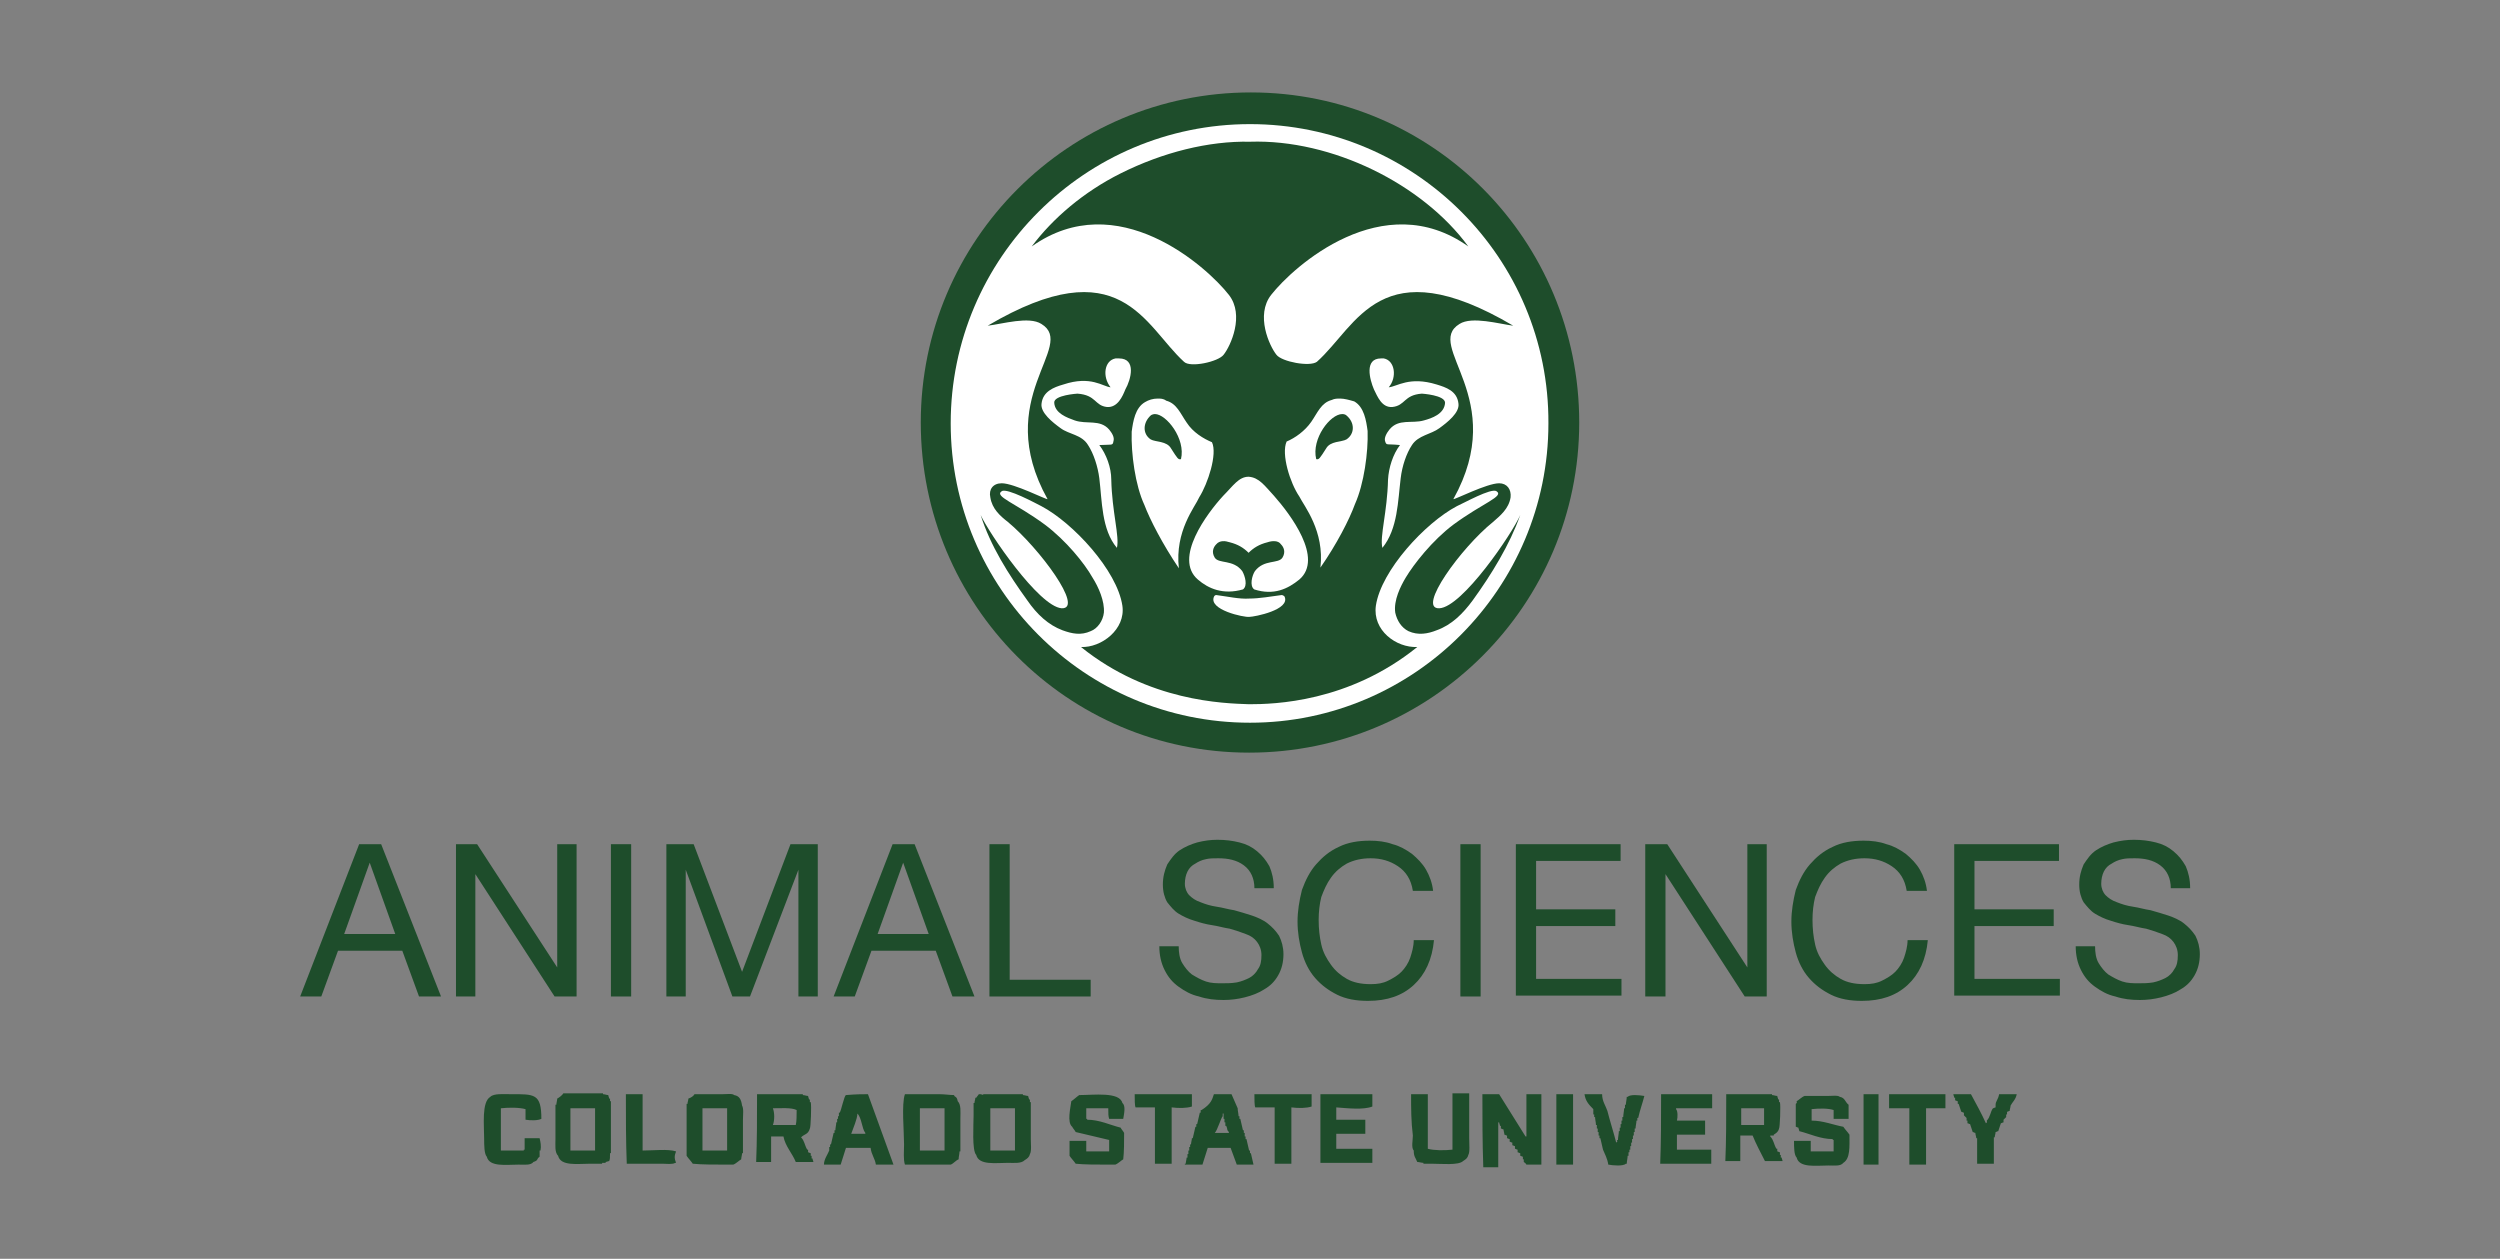 <?xml version="1.0" encoding="utf-8"?>
<!-- Generator: Adobe Illustrator 25.2.3, SVG Export Plug-In . SVG Version: 6.00 Build 0)  -->
<svg version="1.1" id="Layer_1" xmlns="http://www.w3.org/2000/svg" xmlns:xlink="http://www.w3.org/1999/xlink" x="0px" y="0px"
	 viewBox="0 0 284 143" style="enable-background:new 0 0 284 143;" xml:space="preserve">
<rect x="0" y="0" width="284" height="143" fill="#808080" stroke="none"/>
<style type="text/css">
	.st0{fill:#1E4D2B;}
	.st1{fill:#FFFFFF;}
	.st2{fill-rule:evenodd;clip-rule:evenodd;fill:#1E4D2B;}
</style>
<g>
	<path class="st0" d="M179.4,48c0,20.7-16.8,37.5-37.5,37.5S104.6,68.7,104.6,48s16.8-37.5,37.5-37.5S179.4,27.3,179.4,48"/>
	<path class="st0" d="M177.9,48c0,19.8-16.1,35.9-35.9,35.9s-35.9-16-35.9-35.9c0-19.8,16.1-35.9,35.9-35.9
		C161.9,12.1,177.9,28.2,177.9,48"/>
	<path class="st1" d="M142,14.1c-18.7,0-34,15.2-34,34c0,18.7,15.2,34,34,34c18.7,0,33.9-15.3,33.9-34C176,29.3,160.7,14.1,142,14.1
		"/>
	<path class="st0" d="M167.3,68.2c-1.1,1.5-2.4,2.8-4.1,3.4c-1,0.4-2.1,0.6-3.2,0.1c-0.8-0.4-1.3-1.2-1.5-2.1c-0.2-1.4,0.6-3,1.2-4
		c0.9-1.5,3-4.2,5.4-6c3.4-2.5,5.8-3.2,4.9-3.8c-0.6-0.4-3.8,1.4-4.5,1.7c-3.6,1.9-8.6,7.3-9.2,11.3c-0.4,2.8,2.3,4.8,4.7,4.7
		c-7.8,6.3-16.3,6.5-19.1,6.5l0,0l0,0c-2.9-0.1-11.4-0.3-19.1-6.5c2.3,0.1,5.1-2,4.7-4.7c-0.6-4-5.6-9.4-9.2-11.3
		c-0.6-0.3-3.9-2.1-4.5-1.7c-0.9,0.6,1.5,1.3,4.9,3.8c2.4,1.8,4.5,4.4,5.4,6c0.7,1.1,1.4,2.7,1.3,4c-0.1,0.9-0.7,1.8-1.5,2.1
		c-1.1,0.5-2.1,0.3-3.2-0.1c-1.6-0.6-2.9-1.8-4-3.4c-2.1-2.9-4.2-6.2-5.3-9.7c0.9,2,6.6,10.4,9.2,10.6c2.6,0.1-2.5-6.8-6.1-9.8
		c-0.9-0.7-1.8-1.5-2-2.8c-0.2-0.9,0.3-1.6,1.3-1.6c1.4,0,5.1,1.9,5.2,1.8c-6.4-11.5,3.4-17.4-0.7-19.9c-1.4-0.9-4.4,0-6.1,0.2
		c15.1-8.9,17.8,0,22.3,4.1c0.7,0.7,3.9,0,4.5-0.8c0.8-1,2.4-4.5,0.6-6.8c-2.5-3.2-12.7-12.4-22.4-5.5c2.4-3.2,5.9-6.2,10.1-8.3
		c4.8-2.4,10-3.7,14.7-3.6l0,0c9.3-0.3,19.6,4.8,24.8,11.9c-9.7-6.9-19.9,2.3-22.4,5.5c-1.8,2.3-0.2,5.8,0.6,6.8
		c0.6,0.8,3.8,1.4,4.6,0.8c4.6-4.1,7.2-13,22.3-4.1c-1.6-0.2-4.7-1.1-6.1-0.2c-4.1,2.5,5.7,8.4-0.7,19.9c0.1,0.1,3.8-1.8,5.2-1.8
		c0.9,0,1.4,0.7,1.3,1.6c-0.2,1.3-1.2,2.1-2,2.8c-3.6,2.9-8.7,9.9-6.1,9.8c2.6-0.1,8.3-8.5,9.2-10.6
		C171.5,61.9,169.4,65.3,167.3,68.2L167.3,68.2z"/>
	<g transform="matrix(.8 0 0 .8 0 -.003)">
		<path class="st1" d="M196.1,50.9c-2.4,0-1.6,3-1,4.4c0.5,1,1.1,2.6,2.6,2.5c1.9-0.2,1.6-1.7,4.2-1.9c0,0,3.3,0.2,3.3,1.3
			c-0.1,1.6-1.9,2.2-3,2.5c-1.7,0.5-3.6-0.3-4.9,1.3c-0.4,0.5-0.8,1.2-0.6,1.7c0.2,0.6,0.2,0.3,2.1,0.5c-1,1.3-1.6,3.2-1.7,4.9
			c-0.1,4.6-1.2,8.1-0.8,9.7c2.2-2.7,2.2-6.7,2.6-9.9c0.2-1.7,0.8-3.5,1.6-4.7c0.9-1.4,2.7-1.5,3.9-2.4c1.1-0.8,2.9-2.2,2.7-3.5l0,0
			c-0.2-1.8-1.8-2.3-3.1-2.7c-3.9-1.2-5.6,0.3-6.8,0.4c1.2-1.4,0.9-3.8-0.7-4.1C196.4,50.9,196.3,50.9,196.1,50.9L196.1,50.9z
			 M158.9,50.9c-0.2,0-0.3,0-0.5,0c-1.6,0.3-1.9,2.6-0.7,4.1c-1.1-0.1-2.8-1.7-6.7-0.4c-1.4,0.4-2.9,1-3.1,2.7
			c-0.2,1.3,1.6,2.7,2.7,3.5c1.2,0.9,3,0.9,3.9,2.4c0.8,1.2,1.4,3.1,1.6,4.7c0.4,3.2,0.3,7.3,2.5,9.9c0.4-1.6-0.7-5.1-0.8-9.7
			c0-1.7-0.7-3.6-1.7-4.9c1.8-0.1,1.9,0.1,2-0.5c0.2-0.6-0.2-1.2-0.6-1.7c-1.3-1.5-3.2-0.7-4.9-1.3c-1.1-0.4-2.8-1-2.9-2.5
			c-0.1-1.1,3.3-1.3,3.3-1.3c2.7,0.2,2.4,1.7,4.2,1.9c1.5,0.1,2.2-1.5,2.6-2.5C160.6,53.9,161.4,50.9,158.9,50.9L158.9,50.9z
			 M190.3,56.6c-0.4,0-0.8,0-1.2,0.2c-1.5,0.4-2,1.8-2.9,3.1s-2.3,2.3-3.5,2.8c-0.8,1.8,0.5,5.9,1.8,7.8c0.7,1.4,3.6,4.9,3,10.1
			c2.3-3.3,4.1-6.8,4.9-9c1.3-2.9,1.9-7.4,1.8-10.4c-0.2-1.5-0.5-3.4-1.9-4.2C191.6,56.8,190.9,56.6,190.3,56.6L190.3,56.6z
			 M164.4,56.6c-0.7,0-1.3,0.2-1.8,0.5c-1.4,0.8-1.7,2.7-1.9,4.2c-0.1,3.1,0.5,7.6,1.8,10.4c0.8,2.1,2.6,5.6,4.9,9
			c-0.6-5.3,2.3-8.7,2.9-10.1c1.2-1.9,2.6-6.1,1.8-7.8c-1.2-0.5-2.7-1.4-3.6-2.8c-0.9-1.3-1.4-2.7-2.9-3.1
			C165.2,56.6,164.8,56.6,164.4,56.6L164.4,56.6z M177.3,67.7L177.3,67.7c-1.4,0-2.2,1.3-3.6,2.7c-2.3,2.5-7.1,8.9-3.6,11.9
			c1.5,1.3,3.6,2.2,6.4,1.4c0.7-0.5,0.3-1.9-0.1-2.6c-1.3-1.7-3.3-1-3.9-1.9c-0.5-0.8-0.2-1.5,0.2-1.9c0.5-0.6,1.3-0.5,1.9-0.3
			c1.2,0.3,2,0.8,2.7,1.5v0.1l0,0l0,0v-0.1c0.7-0.7,1.5-1.2,2.7-1.5c0.6-0.2,1.5-0.3,1.9,0.3c0.4,0.4,0.7,1.1,0.2,1.9
			c-0.6,0.9-2.6,0.2-3.9,1.9c-0.4,0.6-0.8,2.1-0.1,2.6c2.8,0.9,4.8-0.1,6.4-1.4c3.5-3-1.3-9.3-3.6-11.9
			C179.6,69,178.8,67.8,177.3,67.7L177.3,67.7C177.4,67.7,177.4,67.7,177.3,67.7L177.3,67.7L177.3,67.7z M172.7,84.5
			c-0.2,0-0.3,0.2-0.3,0.2c-0.9,1.9,4.3,3,5,2.9c0.7,0,5.9-1,5-2.9c0,0-0.2-0.2-0.4-0.2c-1.5,0.2-3.2,0.5-4.6,0.5
			C176,85.1,174.3,84.7,172.7,84.5C172.8,84.5,172.7,84.5,172.7,84.5z"/>
		<path class="st0" d="M190.6,58.8c-1.7,0-4.4,3.5-3.7,6.4c0.4,0.1,0.5-0.1,1.4-1.5c0.6-1.1,2.2-0.9,2.9-1.3c1.2-0.8,1.2-2.4,0-3.4
			C191.1,58.9,190.9,58.8,190.6,58.8L190.6,58.8z M164,58.8c-0.2,0-0.5,0.1-0.6,0.2c-1.1,1-1.2,2.6,0,3.4c0.7,0.4,2.3,0.2,2.9,1.3
			c0.9,1.4,1,1.6,1.4,1.5C168.4,62.3,165.6,58.8,164,58.8L164,58.8z"/>
	</g>
	<path class="st2" d="M59.7,127.2c0-0.4,0-0.8,0-1.2c-0.7-0.2-1.9-0.2-2.8-0.1c0,1.6,0,3.2,0,4.8c0.9,0,1.7,0,2.6,0v-0.1h0.1
		c0-0.4,0-0.9,0-1.3c0.6,0,1.2,0,1.7,0c0.1,0.4,0.2,0.9,0.1,1.4h-0.1c0,0.2,0,0.5,0,0.7c-0.4,0.3-0.1,0.4-0.7,0.6
		c-0.3,0.4-1,0.3-1.7,0.3c-1.4,0-3.3,0.3-3.6-0.9c-0.3-0.3-0.3-1.4-0.3-2c0-1.6-0.3-4.2,0.7-4.8c0.4-0.4,1.5-0.3,2.3-0.3
		c2.7,0,3.5-0.1,3.5,2.8C61.1,127.3,60.3,127.3,59.7,127.2z M69.2,131.9c-0.1,0-0.3,0.1-0.4,0.1v0.1c-0.1,0-0.3,0-0.4,0v0.1
		c-0.5,0-1,0-1.4,0c-1.4,0-3.3,0.3-3.6-0.9c-0.4-0.4-0.3-1.2-0.3-1.9c0-1.3,0-2.6,0-3.9h0.1c0-0.2,0.1-0.5,0.1-0.7
		c0.2-0.1,0.6-0.4,0.7-0.6c1.5,0,3,0,4.5,0v0.1c0.2,0,0.4,0.1,0.6,0.1c0,0.1,0.1,0.3,0.1,0.4h0.1c0,0.1,0,0.2,0,0.3h0.1
		c0,0.6,0,1.2,0,1.7c0,1.4,0,2.8,0,4.2h-0.1C69.3,131.5,69.3,131.7,69.2,131.9z M71.1,124.3c0.6,0,1.3,0,1.9,0c0,2.1,0,4.2,0,6.4
		c1.2,0,2.9-0.2,3.8,0.1c-0.2,0.5-0.2,0.8,0,1.3h-0.1c-0.3,0.2-1,0.1-1.4,0.1c-1.4,0-2.7,0-4.1,0C71.1,129.7,71.1,127,71.1,124.3z
		 M78.9,124.3c1.1,0,2.1,0,3.2,0c0.5,0,1.1-0.1,1.3,0.1c0.6,0.1,0.8,0.5,0.9,1.2c0.2,0.3,0.1,1.1,0.1,1.6c0,1.3,0,2.5,0,3.8h-0.1
		c0,0.2-0.1,0.5-0.1,0.7c-0.2,0.1-0.6,0.5-0.9,0.6c-0.3,0-0.7,0-1,0c-1.2,0-2.6,0-3.6-0.1c-0.2-0.3-0.5-0.6-0.7-0.9c0-2,0-4,0-5.9
		h0.1c0-0.2,0.1-0.4,0.1-0.6C78.5,124.7,78.8,124.5,78.9,124.3z M86,124.3c1.7,0,3.5,0,5.2,0v0.1c0.2,0,0.4,0.1,0.6,0.1
		c0,0.1,0.1,0.3,0.1,0.4H92c0,0.1,0,0.2,0,0.3h0.1c0.1,0.4,0,2.9-0.1,3c-0.2,0.7-0.6,0.6-1,1c0.4,0.4,0.4,0.9,0.7,1.4h0.1
		c0,0.1,0,0.2,0,0.3c0.1,0,0.2,0.1,0.3,0.1c0,0.1,0,0.2,0,0.3h0.1c0,0.1,0,0.2,0,0.3h0.1c0,0.1,0.1,0.3,0.1,0.4c-0.7,0-1.4,0-2,0
		c-0.4-1-1.2-1.8-1.4-2.9c-0.5,0-1,0-1.4,0c0,1,0,1.9,0,2.9c-0.6,0-1.2,0-1.7,0C86,129.7,86,127,86,124.3z M98.6,124.3
		c1,2.7,1.9,5.3,2.9,8c-0.7,0-1.4,0-2,0c-0.1-0.7-0.5-1.1-0.6-1.9c-0.9,0-1.8,0-2.8,0c-0.2,0.6-0.4,1.3-0.6,1.9c-0.6,0-1.3,0-1.9,0
		c0-0.6,0.4-1.1,0.6-1.6c0-0.1,0-0.3,0-0.4h0.1c0-0.1,0-0.2,0-0.3h0.1c0.1-0.4,0.2-0.9,0.3-1.3h0.1c0-0.1,0-0.2,0-0.3h0.1
		c0-0.3,0.1-0.6,0.1-0.9h0.1c0-0.1,0-0.3,0-0.4h0.1c0-0.1,0-0.2,0-0.3h0.1c0-0.1,0-0.3,0-0.4h0.1c0.2-0.4,0.5-1.9,0.7-2
		C97.3,124.3,98,124.3,98.6,124.3z M102.8,124.3c1.3,0,2.6,0,3.9,0c0.6,0,1.2,0.1,1.7,0.1v0.1c0.3,0.2,0.3,0.2,0.4,0.6
		c0.4,0.4,0.3,1.2,0.3,1.9c0,1.3,0,2.5,0,3.8H109c0,0.3-0.1,0.6-0.1,0.9c-0.3,0.1-0.6,0.5-0.9,0.6c-1.7,0-3.5,0-5.2,0
		c-0.2-0.6-0.1-1.5-0.1-2.3C102.7,128.5,102.4,125.4,102.8,124.3z M111.7,124.3c1.5,0,3,0,4.5,0v0.1c0.2,0,0.4,0.1,0.6,0.1
		c0,0.1,0.1,0.3,0.1,0.4h0.1c0,0.1,0,0.2,0,0.3h0.1c0,1.4,0,2.8,0,4.2c0,0.5,0.1,1.4-0.1,1.7c-0.1,0.4-0.3,0.5-0.6,0.7
		c-0.4,0.4-1.2,0.3-1.9,0.3c-1.4,0-3.3,0.3-3.6-0.9c-0.5-0.5-0.3-3.4-0.3-4.5c0-0.5,0-1,0-1.4h0.1c0-0.2,0.1-0.4,0.1-0.6h0.1
		c0.1-0.1,0.2-0.3,0.3-0.4h0.1h0.1C111.7,124.4,111.7,124.4,111.7,124.3z M127.6,127.1c-0.5,0-1.1,0-1.6,0c-0.1-0.3-0.1-0.6-0.1-1.2
		c-0.8,0-1.6,0-2.5,0c0,0.4,0,0.8,0,1.2h0.1v0.1c1.4,0,2.6,0.6,3.8,0.9c0.1,0.2,0.3,0.4,0.4,0.6c0,1,0,2.2-0.1,3
		c-0.2,0.1-0.6,0.5-0.9,0.6c-0.3,0-0.7,0-1,0c-1.2,0-2.5,0-3.5-0.1c-0.2-0.3-0.5-0.6-0.7-0.9c0-0.6,0-1.2,0-1.7c0.6,0,1.3,0,1.9,0
		c0,0.4,0,0.8,0,1.2c0.9,0,1.7,0,2.6,0c0-0.4,0-0.9,0-1.3c-1.3-0.3-2.5-0.6-3.8-0.9c-0.1-0.2-0.3-0.4-0.4-0.6
		c-0.6-0.5-0.2-2.1-0.1-2.9c0.3-0.2,0.6-0.5,0.9-0.7c1.6,0,4.6-0.4,4.9,0.9C127.9,125.6,127.7,126.5,127.6,127.1z M128.9,124.3
		c2.2,0,4.3,0,6.5,0c0,0.5,0,1,0,1.4c-0.6,0.2-1.5,0.2-2.3,0.1c0,2.1,0,4.2,0,6.4c-0.6,0-1.3,0-1.9,0c0-2.1,0-4.2,0-6.4
		c-0.7,0-1.4,0-2.2,0C128.9,125.6,128.9,124.9,128.9,124.3z M137.9,124.3c0.7,0,1.4,0,2,0c0.2,0.5,0.5,1.1,0.7,1.6
		c0,0.3,0.1,0.6,0.1,0.9h0.1c0,0.1,0,0.2,0,0.3h0.1c0.1,0.4,0.2,0.9,0.3,1.3h0.1c0,0.1,0,0.2,0,0.3h0.1c0,0.1,0,0.3,0,0.4h0.1
		c0,0.1,0,0.2,0,0.3h0.1c0.1,0.4,0.2,0.9,0.3,1.3h0.1c0,0.1,0,0.2,0,0.3h0.1c0.1,0.4,0.2,0.9,0.3,1.3c-0.6,0-1.3,0-1.9,0
		c-0.2-0.6-0.5-1.3-0.7-1.9c-0.9,0-1.7,0-2.6,0c-0.2,0.6-0.4,1.3-0.6,1.9c-0.7,0-1.4,0-2,0v-0.1h0.1c0-0.2,0.1-0.5,0.1-0.7h0.1
		c0-0.1,0-0.3,0-0.4h0.1c0-0.1,0-0.3,0-0.4h0.1c0-0.1,0-0.3,0-0.4h0.1c0-0.1,0-0.2,0-0.3h0.1c0-0.2,0.1-0.5,0.1-0.7h0.1
		c0.1-0.4,0.2-0.9,0.3-1.3h0.1c0-0.1,0-0.2,0-0.3h0.1c0.1-0.4,0.2-0.9,0.3-1.3h0.1c0-0.1,0-0.2,0-0.3h0.1
		C137.6,125.4,137.7,124.9,137.9,124.3z M142.5,124.3c2.2,0,4.3,0,6.5,0c0,0.5,0,1,0,1.4c-0.6,0.2-1.5,0.2-2.3,0.1
		c0,2.1,0,4.2,0,6.4c-0.6,0-1.3,0-1.9,0c0-2.1,0-4.2,0-6.4c-0.7,0-1.4,0-2.2,0C142.5,125.6,142.5,124.9,142.5,124.3z M150,124.3
		c2,0,4,0,5.9,0c0,0.5,0,1,0,1.4c-1,0.4-2.8,0.2-4.1,0.1c0,0.5,0,1,0,1.4c1.1,0,2.2,0,3.3,0c0,0.5,0,1.1,0,1.6c-1.1,0-2.2,0-3.3,0
		c0,0.6,0,1.2,0,1.7c1.4,0,2.7,0,4.1,0c0,0.5,0,1.1,0,1.6c-2,0-4,0-5.9,0C150,129.7,150,127,150,124.3z M160.3,124.3
		c0.6,0,1.3,0,1.9,0c0,2.1,0,4.2,0,6.2c0.7,0.2,1.9,0.2,2.8,0.1c0-2.1,0-4.2,0-6.4c0.6,0,1.3,0,1.9,0c0,1.7,0,3.4,0,5.1
		c0,0.6,0.1,1.6-0.1,1.9c-0.1,0.4-0.3,0.5-0.6,0.7c-0.5,0.5-2.5,0.3-3.5,0.3c-0.3,0-0.7,0-1,0v-0.1c-0.2,0-0.5-0.1-0.7-0.1
		c-0.2-0.5-0.4-0.6-0.4-1.3c-0.3-0.3-0.1-1.2-0.1-1.7C160.3,127.4,160.3,125.9,160.3,124.3z M168.4,124.3c0.6,0,1.3,0,1.9,0
		c1,1.6,2,3.2,3,4.8h0.1c0-1.6,0-3.2,0-4.8c0.6,0,1.2,0,1.7,0c0,2.7,0,5.3,0,8c-0.6,0-1.2,0-1.7,0c-0.1-0.2-0.2-0.2-0.3-0.3
		c0-0.1,0-0.2,0-0.3H173c0-0.1,0-0.2,0-0.3c-0.1,0-0.2-0.1-0.3-0.1c0-0.1,0-0.2,0-0.3c-0.1,0-0.2-0.1-0.3-0.1c0-0.1,0-0.2,0-0.3
		c-0.1,0-0.2-0.1-0.3-0.1c0-0.1,0-0.2,0-0.3c-0.1,0-0.2-0.1-0.3-0.1c0-0.1,0-0.2,0-0.3c-0.1,0-0.2-0.1-0.3-0.1c0-0.1,0-0.2,0-0.3
		c-0.1,0-0.2-0.1-0.3-0.1c0-0.1,0-0.2,0-0.3c-0.1,0-0.2-0.1-0.3-0.1c0-0.2-0.1-0.4-0.1-0.6c-0.1,0-0.2-0.1-0.3-0.1
		c0-0.1,0-0.2,0-0.3h-0.1c0-0.1-0.1-0.3-0.1-0.4h-0.1c0,1.7,0,3.4,0,5.1c-0.6,0-1.2,0-1.7,0C168.4,129.7,168.4,127,168.4,124.3z
		 M176.8,124.3c0.6,0,1.3,0,1.9,0c0,2.7,0,5.3,0,8c-0.6,0-1.3,0-1.9,0C176.8,129.7,176.8,127,176.8,124.3z M180,124.3
		c0.7,0,1.4,0,2,0c0,0.8,0.4,1.3,0.6,1.9c0.3,1.2,0.7,2.4,1,3.6c0.2-0.2,0.1,0,0.1-0.3h0.1c0-0.3,0.1-0.7,0.1-1h0.1
		c0-0.1,0-0.3,0-0.4h0.1c0-0.1,0-0.3,0-0.4h0.1c0-0.1,0-0.3,0-0.4h0.1c0-0.1,0-0.3,0-0.4h0.1c0-0.3,0.1-0.7,0.1-1h0.1
		c0-0.1,0-0.3,0-0.4h0.1c0-0.3,0.1-0.6,0.1-0.9h0.1c0.3-0.3,1.3-0.2,1.9-0.1c-0.2,0.8-0.5,1.6-0.7,2.5H186c0,0.1,0,0.2,0,0.3h-0.1
		c0,0.3-0.1,0.6-0.1,0.9h-0.1c0,0.1,0,0.3,0,0.4h-0.1c0,0.1,0,0.3,0,0.4h-0.1c0,0.1,0,0.3,0,0.4h-0.1c0,0.1,0,0.3,0,0.4h-0.1
		c0,0.1,0,0.3,0,0.4h-0.1c0,0.1,0,0.3,0,0.4h-0.1c0,0.1,0,0.2,0,0.3H185c0,0.1,0,0.3,0,0.4h-0.1c0,0.3-0.1,0.6-0.1,0.9h-0.1
		c-0.3,0.3-1.5,0.2-2,0.1c-0.1-0.7-0.4-1.2-0.6-1.7c-0.1-0.4-0.2-0.9-0.3-1.3h-0.1c0-0.1,0-0.2,0-0.3h-0.1c0-0.1,0-0.3,0-0.4h-0.1
		c0-0.1,0-0.3,0-0.4h-0.1c0-0.1,0-0.3,0-0.4h-0.1c0-0.3-0.1-0.6-0.1-0.9h-0.1c0-0.1,0-0.2,0-0.3H181c0-0.2,0-0.4,0-0.6
		C180.4,125.4,180.1,125,180,124.3z M188.7,124.3c1.9,0,3.9,0,5.8,0c0,0.5,0,1.1,0,1.6c-1.4,0-2.7,0-4.1,0v0.1
		c0.2,0.2,0.2,0.9,0.1,1.3c1.1,0,2.1,0,3.2,0c0,0.5,0,1.1,0,1.6c-1.1,0-2.1,0-3.2,0c0,0.6,0,1.2,0,1.7c1.3,0,2.6,0,3.9,0
		c0,0.5,0,1.1,0,1.6c-1.9,0-3.9,0-5.8,0C188.7,129.7,188.7,127,188.7,124.3z M196.1,124.3c1.7,0,3.5,0,5.2,0v0.1
		c0.2,0,0.4,0.1,0.6,0.1c0,0.1,0.1,0.3,0.1,0.4h0.1c0,0.1,0,0.2,0,0.3h0.1c0.1,0.4,0,2.9-0.1,3c-0.1,0.4-0.3,0.5-0.6,0.7v0.1
		c-0.1,0-0.3,0-0.4,0v0.1c0.4,0.4,0.4,0.9,0.7,1.4h0.1c0,0.1,0,0.2,0,0.3c0.1,0,0.2,0.1,0.3,0.1c0,0.1,0,0.2,0,0.3h0.1
		c0,0.1,0,0.2,0,0.3h0.1c0,0.1,0.1,0.3,0.1,0.4c-0.7,0-1.4,0-2,0c-0.5-1-1-1.9-1.4-2.9c-0.5,0-1,0-1.4,0c0,1,0,1.9,0,2.9
		c-0.6,0-1.2,0-1.7,0C196.1,129.7,196.1,127,196.1,124.3z M208.3,127.1c0-0.3,0-0.7,0-1c-0.6-0.2-1.6-0.2-2.5-0.1c0,0.4,0,0.9,0,1.3
		c1.3,0,2.5,0.5,3.6,0.7c0.2,0.3,0.5,0.6,0.7,0.9c0,1.4,0.1,2.7-0.7,3.2c-0.3,0.4-1,0.3-1.7,0.3c-1.4,0-3.3,0.3-3.6-0.9
		c-0.3-0.3-0.3-1.2-0.3-1.9c0.6,0,1.3,0,1.9,0c0,0.4,0,0.8,0,1.2c0.9,0,1.7,0,2.6,0c0-0.4,0-0.9,0-1.3h-0.1v-0.1
		c-1.4,0-2.6-0.6-3.8-0.9c0-0.1-0.1-0.3-0.1-0.4c-0.1,0-0.2-0.1-0.3-0.1c0-0.9,0-1.7,0-2.6c0.2-0.2,0.1,0,0.1-0.3
		c0.2-0.1,0.6-0.5,0.9-0.6c0.9,0,1.7,0,2.6,0c0.5,0,1.2-0.1,1.4,0.1c0.6,0.1,0.6,0.6,1,0.9c0,0.5,0,1.1,0,1.6
		C209.6,127.1,208.9,127.1,208.3,127.1z M211.7,124.3c0.6,0,1.2,0,1.7,0c0,2.7,0,5.3,0,8c-0.6,0-1.2,0-1.7,0
		C211.7,129.7,211.7,127,211.7,124.3z M214.6,124.3c2.1,0,4.2,0,6.4,0c0,0.5,0,1.1,0,1.6c-0.7,0-1.4,0-2.2,0c0,2.1,0,4.2,0,6.4
		c-0.6,0-1.3,0-1.9,0c0-2.1,0-4.2,0-6.4c-0.8,0-1.5,0-2.3,0C214.6,125.4,214.6,124.9,214.6,124.3z M227.1,124.3c0.7,0,1.4,0,2,0
		c-0.1,0.6-0.5,0.9-0.7,1.3c0,0.2-0.1,0.4-0.1,0.6c-0.1,0-0.2,0.1-0.3,0.1c0,0.1,0,0.2,0,0.3h-0.1c0,0.1,0,0.2,0,0.3l-0.3,0.3
		c0,0.1,0,0.2,0,0.3c-0.1,0-0.2,0.1-0.3,0.1c-0.1,0.3-0.2,0.6-0.3,0.9c-0.1,0-0.2,0.1-0.3,0.1c0,0.2-0.1,0.4-0.1,0.6h-0.1
		c0,1,0,2,0,3c-0.6,0-1.3,0-1.9,0c0-1,0-1.9,0-2.9h-0.1c0-0.2-0.1-0.4-0.1-0.6c-0.1,0-0.2-0.1-0.3-0.1c-0.1-0.3-0.2-0.6-0.3-0.9
		c-0.1,0-0.2-0.1-0.3-0.1c0-0.1,0-0.2,0-0.3h-0.1c0-0.1,0-0.2,0-0.3l-0.3-0.3c0-0.1,0-0.2,0-0.3c-0.1,0-0.2-0.1-0.3-0.1
		c-0.1-0.3-0.2-0.6-0.3-0.9h-0.1c0-0.1,0-0.2,0-0.3c-0.1,0-0.2-0.1-0.3-0.1c0-0.1,0-0.2,0-0.3H222c0-0.1-0.1-0.3-0.1-0.4
		c0.7,0,1.4,0,2,0c0.6,1.1,1.2,2.2,1.7,3.3c0.2-0.2,0.1,0,0.1-0.3c0.4-0.4,0.4-1,0.7-1.4c0.1,0,0.2-0.1,0.3-0.1c0-0.1,0-0.2,0-0.3
		C226.7,125.1,227,124.9,227.1,124.3z M67.6,125.9c0,1.6,0,3.2,0,4.8c-0.9,0-1.8,0-2.8,0c0-1.6,0-3.2,0-4.8
		C65.8,125.9,66.7,125.9,67.6,125.9z M82.6,125.9c0,1.6,0,3.2,0,4.8c-0.9,0-1.8,0-2.8,0c0-1.6,0-3.2,0-4.8
		C80.7,125.9,81.6,125.9,82.6,125.9z M90.5,126.1c0,0.6,0,1.3-0.1,1.7c-0.9,0-1.7,0-2.6,0c0.2-0.5,0.2-1.4,0-1.9
		C88.7,125.9,89.9,125.8,90.5,126.1z M107.3,125.9c0,1.6,0,3.2,0,4.8c-0.9,0-1.8,0-2.8,0c0-1.6,0-3.2,0-4.8
		C105.5,125.9,106.4,125.9,107.3,125.9z M115.3,125.9c0,1.6,0,3.2,0,4.8c-0.9,0-1.8,0-2.8,0c0-1.6,0-3.2,0-4.8
		C113.5,125.9,114.4,125.9,115.3,125.9z M200.4,125.9c0,0.6,0,1.3,0,1.9c-0.9,0-1.7,0-2.6,0c0-0.6,0-1.3,0-1.9
		C198.7,125.9,199.6,125.9,200.4,125.9z M98.3,128.7v0.1c-0.5,0-1.1,0-1.6,0c0.2-0.6,0.7-1.7,0.7-2.3
		C97.9,127,97.9,128.2,98.3,128.7z M138.9,126.8c0-0.1,0-0.2,0-0.3h0.1c0,0.2,0,0.4,0,0.6h0.1c0,0.1,0,0.3,0,0.4h0.1
		c0,0.1,0,0.3,0,0.4h0.1c0.2,0.4,0,0.4,0.3,0.7v0.1c-0.5,0-1.1,0-1.6,0C138.3,128.4,138.7,127,138.9,126.8z"/>
	<g>
		<path class="st0" d="M43.3,95.9l6.8,17.3h-2.5l-1.9-5.2h-7.3l-1.9,5.2h-2.4l6.7-17.3C40.8,95.9,43.3,95.9,43.3,95.9z M44.9,106.1
			L42,98l0,0l-2.9,8.1H44.9z"/>
		<path class="st0" d="M54.2,95.9l9.1,14l0,0v-14h2.2v17.3H63l-9-13.9l0,0v13.9h-2.2V95.9H54.2z"/>
		<path class="st0" d="M71.7,95.9v17.3h-2.3V95.9H71.7z"/>
		<path class="st0" d="M78.8,95.9l5.5,14.5l5.5-14.5h3.1v17.3h-2.2V98.8l0,0l-5.5,14.4h-2l-5.3-14.4l0,0v14.4h-2.2V95.9H78.8z"/>
		<path class="st0" d="M103.9,95.9l6.8,17.3h-2.5l-1.9-5.2H99l-1.9,5.2h-2.4l6.7-17.3C101.4,95.9,103.9,95.9,103.9,95.9z
			 M105.5,106.1l-2.9-8.1l0,0l-2.9,8.1H105.5z"/>
		<path class="st0" d="M114.7,95.9v15.4h9.2v1.9h-11.5V95.9H114.7z"/>
		<path class="st0" d="M141.3,98.3c-0.8-0.6-1.8-0.8-2.9-0.8c-0.5,0-1,0-1.4,0.1c-0.5,0.1-0.9,0.3-1.2,0.5c-0.4,0.2-0.7,0.5-0.9,0.9
			s-0.3,0.9-0.3,1.4s0.2,1,0.5,1.3s0.7,0.6,1.3,0.8c0.5,0.2,1.1,0.4,1.8,0.5s1.3,0.3,2,0.4c0.7,0.2,1.4,0.4,2,0.6s1.3,0.5,1.8,0.9
			s0.9,0.8,1.3,1.4c0.3,0.6,0.5,1.3,0.5,2.1c0,0.9-0.2,1.7-0.6,2.4c-0.4,0.7-0.9,1.2-1.6,1.6c-0.6,0.4-1.4,0.7-2.2,0.9
			c-0.8,0.2-1.6,0.3-2.4,0.3c-1,0-1.9-0.1-2.8-0.4c-0.9-0.2-1.6-0.6-2.3-1.1s-1.2-1.1-1.6-1.9c-0.4-0.8-0.6-1.7-0.6-2.7h2.2
			c0,0.7,0.1,1.4,0.4,1.9s0.7,1,1.1,1.3c0.5,0.3,1,0.6,1.6,0.8c0.6,0.2,1.2,0.2,1.9,0.2c0.5,0,1,0,1.6-0.1c0.5-0.1,1-0.3,1.4-0.5
			s0.8-0.6,1-1c0.3-0.4,0.4-0.9,0.4-1.6c0-0.6-0.2-1.1-0.5-1.5s-0.7-0.7-1.3-0.9c-0.5-0.2-1.1-0.4-1.8-0.6c-0.7-0.1-1.3-0.3-2-0.4
			s-1.4-0.3-2-0.5c-0.7-0.2-1.3-0.5-1.8-0.8s-0.9-0.8-1.3-1.3c-0.3-0.5-0.5-1.2-0.5-2c0-0.9,0.2-1.6,0.5-2.3
			c0.4-0.6,0.8-1.2,1.4-1.6c0.6-0.4,1.3-0.7,2-0.9c0.8-0.2,1.5-0.3,2.3-0.3c0.9,0,1.7,0.1,2.5,0.3c0.8,0.2,1.4,0.5,2,1s1,1,1.4,1.7
			c0.3,0.7,0.5,1.5,0.5,2.5h-2.2C142.5,99.8,142.1,98.9,141.3,98.3z"/>
		<path class="st0" d="M158.8,98.4c-0.9-0.6-1.9-0.9-3.1-0.9c-1,0-1.9,0.2-2.7,0.6c-0.7,0.4-1.3,0.9-1.8,1.6s-0.8,1.4-1.1,2.2
			c-0.2,0.8-0.3,1.7-0.3,2.6c0,1,0.1,1.9,0.3,2.8s0.6,1.6,1.1,2.3c0.5,0.7,1.1,1.2,1.8,1.6s1.6,0.6,2.7,0.6c0.8,0,1.4-0.1,2-0.4
			s1.1-0.6,1.5-1s0.8-1,1-1.6s0.4-1.3,0.4-2h2.3c-0.2,2.2-1,3.9-2.3,5.1s-3,1.8-5.2,1.8c-1.3,0-2.5-0.2-3.5-0.7s-1.8-1.1-2.5-1.9
			s-1.2-1.8-1.5-2.9s-0.5-2.3-0.5-3.5s0.2-2.4,0.5-3.6c0.4-1.1,0.9-2.1,1.6-2.9s1.5-1.5,2.6-2c1-0.5,2.2-0.7,3.5-0.7
			c0.9,0,1.8,0.1,2.6,0.4c0.8,0.2,1.5,0.6,2.2,1.1c0.6,0.5,1.2,1.1,1.6,1.8s0.7,1.5,0.8,2.4h-2.3C160.3,99.9,159.7,99,158.8,98.4z"
			/>
		<path class="st0" d="M168.2,95.9v17.3h-2.3V95.9H168.2z"/>
		<path class="st0" d="M184.1,95.9v1.9h-9.6v5.5h9v1.9h-9v6h9.7v1.9h-12V95.9H184.1z"/>
		<path class="st0" d="M189.4,95.9l9.1,14l0,0v-14h2.2v17.3h-2.5l-9-13.9l0,0v13.9h-2.3V95.9H189.4z"/>
		<path class="st0" d="M214.9,98.4c-0.9-0.6-1.9-0.9-3.1-0.9c-1,0-1.9,0.2-2.7,0.6c-0.7,0.4-1.3,0.9-1.8,1.6s-0.8,1.4-1.1,2.2
			c-0.2,0.8-0.3,1.7-0.3,2.6c0,1,0.1,1.9,0.3,2.8s0.6,1.6,1.1,2.3c0.5,0.7,1.1,1.2,1.8,1.6s1.6,0.6,2.7,0.6c0.8,0,1.4-0.1,2-0.4
			s1.1-0.6,1.5-1s0.8-1,1-1.6s0.4-1.3,0.4-2h2.3c-0.2,2.2-1,3.9-2.3,5.1s-3,1.8-5.2,1.8c-1.3,0-2.5-0.2-3.5-0.7s-1.8-1.1-2.5-1.9
			s-1.2-1.8-1.5-2.9s-0.5-2.3-0.5-3.5s0.2-2.4,0.5-3.6c0.4-1.1,0.9-2.1,1.6-2.9s1.5-1.5,2.6-2c1-0.5,2.2-0.7,3.5-0.7
			c0.9,0,1.8,0.1,2.6,0.4c0.8,0.2,1.5,0.6,2.2,1.1c0.6,0.5,1.2,1.1,1.6,1.8s0.7,1.5,0.8,2.4h-2.3C216.4,99.9,215.8,99,214.9,98.4z"
			/>
		<path class="st0" d="M233.9,95.9v1.9h-9.6v5.5h9v1.9h-9v6h9.7v1.9h-12V95.9H233.9z"/>
		<path class="st0" d="M245.4,98.3c-0.8-0.6-1.8-0.8-2.9-0.8c-0.5,0-1,0-1.4,0.1c-0.5,0.1-0.9,0.3-1.2,0.5c-0.4,0.2-0.7,0.5-0.9,0.9
			s-0.3,0.9-0.3,1.4s0.2,1,0.5,1.3s0.7,0.6,1.3,0.8c0.5,0.2,1.1,0.4,1.8,0.5s1.3,0.3,2,0.4c0.7,0.2,1.4,0.4,2,0.6s1.3,0.5,1.8,0.9
			s0.9,0.8,1.3,1.4c0.3,0.6,0.5,1.3,0.5,2.1c0,0.9-0.2,1.7-0.6,2.4s-0.9,1.2-1.6,1.6c-0.6,0.4-1.4,0.7-2.2,0.9
			c-0.8,0.2-1.6,0.3-2.4,0.3c-1,0-1.9-0.1-2.8-0.4c-0.9-0.2-1.6-0.6-2.3-1.1s-1.2-1.1-1.6-1.9c-0.4-0.8-0.6-1.7-0.6-2.7h2.2
			c0,0.7,0.1,1.4,0.4,1.9c0.3,0.5,0.7,1,1.1,1.3c0.5,0.3,1,0.6,1.6,0.8c0.6,0.2,1.2,0.2,1.9,0.2c0.5,0,1,0,1.6-0.1
			c0.5-0.1,1-0.3,1.4-0.5s0.8-0.6,1-1c0.3-0.4,0.4-0.9,0.4-1.6c0-0.6-0.2-1.1-0.5-1.5s-0.7-0.7-1.3-0.9c-0.5-0.2-1.1-0.4-1.8-0.6
			c-0.7-0.1-1.3-0.3-2-0.4s-1.4-0.3-2-0.5c-0.7-0.2-1.3-0.5-1.8-0.8s-0.9-0.8-1.3-1.3c-0.3-0.5-0.5-1.2-0.5-2c0-0.9,0.2-1.6,0.5-2.3
			c0.4-0.6,0.8-1.2,1.4-1.6c0.6-0.4,1.3-0.7,2-0.9c0.8-0.2,1.5-0.3,2.3-0.3c0.9,0,1.7,0.1,2.5,0.3c0.8,0.2,1.4,0.5,2,1s1,1,1.4,1.7
			c0.3,0.7,0.5,1.5,0.5,2.5h-2.2C246.6,99.8,246.2,98.9,245.4,98.3z"/>
	</g>
</g>
</svg>
